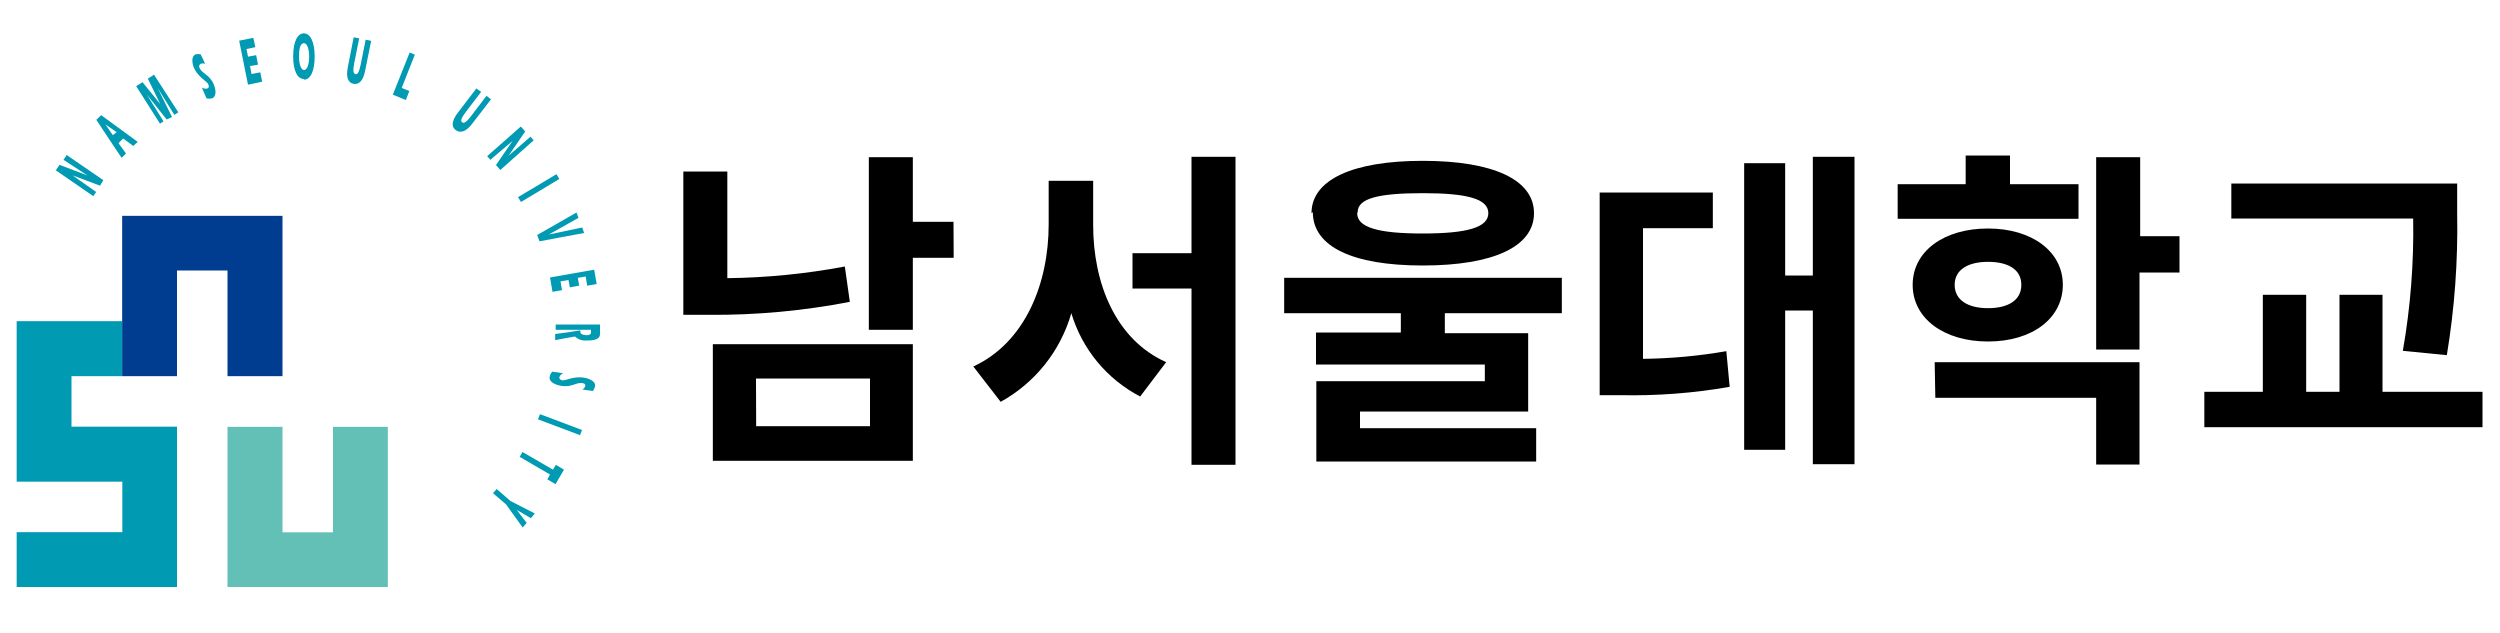 <svg width="150" height="38" viewBox="0 0 150 38" fill="none" xmlns="http://www.w3.org/2000/svg">
<path d="M23.27 35.22H13.65V25.61H16.95V31.94H19.98V25.61H23.27V35.22Z" fill="#62C0B6"/>
<path d="M7.34 22.57V19.27H1V28.9H7.34V31.93H1V35.22H10.62V28.89V25.6H4.29V22.57H7.34Z" fill="#009AB3"/>
<path d="M16.95 12.95H7.33V22.57H10.62V16.23H13.65V22.57H16.95V12.95Z" fill="#003D91"/>
<path d="M3.35 10.22L3.57 9.89L5.25 10.53L3.81 9.59L4 9.3L6.2 10.81L6 11.14L4.35 10.52L5.77 11.52L5.6 11.77L3.35 10.22Z" fill="#009AB3"/>
<path d="M6.77 8.11L6.33 7.47L7 7.93L6.77 8.11ZM7.56 9.21L7.11 8.59L7.39 8.31L8 8.76L8.26 8.51L6.07 6.91L5.78 7.19C6.29 7.95 6.78 8.72 7.3 9.47L7.56 9.21Z" fill="#009AB3"/>
<path d="M8.55 4.93L9.62 6.25L8.87 4.72L9.24 4.48L10.7 6.74L10.46 6.89L9.46 5.28L10.32 7.02L10 7.17L8.81 5.67L9.81 7.28L9.6 7.42L8.17 5.17L8.55 4.93Z" fill="#009AB3"/>
<path d="M12.11 5.25C12.156 5.282 12.208 5.305 12.264 5.315C12.319 5.325 12.376 5.324 12.43 5.31C12.49 5.31 12.57 5.24 12.5 5.06C12.43 4.88 11.89 4.64 11.63 4.06C11.52 3.76 11.47 3.37 11.74 3.26C11.839 3.239 11.941 3.239 12.04 3.26L12.31 3.83C12.22 3.797 12.12 3.797 12.03 3.83C11.993 3.856 11.967 3.895 11.956 3.939C11.945 3.983 11.95 4.029 11.97 4.07C12.12 4.43 12.57 4.46 12.83 5.07C12.96 5.4 13 5.79 12.72 5.9C12.611 5.925 12.499 5.925 12.39 5.9L12.11 5.25Z" fill="#009AB3"/>
<path d="M15.37 3.31L15.48 3.88L15 3.96L15.09 4.44L15.62 4.34L15.73 4.9L14.88 5.08L14.35 2.44L15.2 2.27L15.32 2.83L14.79 2.94L14.88 3.4L15.37 3.31Z" fill="#009AB3"/>
<path d="M18.24 2.59C18.44 2.59 18.55 2.98 18.55 3.39C18.55 3.8 18.45 4.19 18.25 4.2C18.05 4.21 17.94 3.81 17.94 3.39C17.94 2.97 18 2.59 18.24 2.59ZM18.24 4.78C18.62 4.78 18.88 4.28 18.88 3.39C18.88 2.5 18.61 2 18.23 2C17.85 2 17.59 2.5 17.59 3.39C17.59 4.28 17.86 4.75 18.25 4.74L18.24 4.78Z" fill="#009AB3"/>
<path d="M21.55 2.3L21.25 3.81C21.18 4.19 21.18 4.42 21.33 4.45C21.48 4.48 21.56 4.26 21.64 3.88L21.94 2.38L22.27 2.45L21.91 4.23C21.79 4.87 21.52 5.09 21.21 5.03C20.9 4.97 20.74 4.66 20.87 4.03L21.22 2.24L21.55 2.3Z" fill="#009AB3"/>
<path d="M24.58 3.15L24.89 3.28L24.1 5.28L24.56 5.46L24.35 6L23.57 5.68L24.58 3.15Z" fill="#009AB3"/>
<path d="M28.87 5.51L27.94 6.73C27.71 7.04 27.6 7.25 27.73 7.34C27.86 7.43 28.02 7.28 28.26 6.97L29.19 5.75L29.46 5.96L28.35 7.4C27.96 7.92 27.62 8 27.35 7.81C27.08 7.62 27.08 7.27 27.48 6.75L28.58 5.31L28.87 5.51Z" fill="#009AB3"/>
<path d="M31.25 7.59L31.51 7.89L30.51 9.35L31.83 8.2L32.02 8.42L30.02 10.2L29.76 9.9L30.76 8.45L29.42 9.59L29.23 9.37L31.25 7.59Z" fill="#009AB3"/>
<path d="M33.39 10.45L33.56 10.74L31.26 12.12L31.08 11.83L33.39 10.45Z" fill="#009AB3"/>
<path d="M32.23 14.1C32.44 13.99 33.88 13.15 34.59 12.75L34.71 13.07L32.93 14.07L34.93 13.65L35.05 13.98C34.5 14.07 32.92 14.38 32.37 14.48L32.23 14.1Z" fill="#009AB3"/>
<path d="M34.75 17.14L34.19 17.24L34.11 16.8L33.63 16.88L33.72 17.41L33.15 17.51L33 16.65L35.65 16.18L35.8 17.04L35.23 17.14L35.14 16.59L34.67 16.67L34.75 17.14Z" fill="#009AB3"/>
<path d="M36 19.47V20.05C36 20.33 35.71 20.44 35.18 20.43C35.056 20.441 34.931 20.425 34.814 20.384C34.697 20.342 34.59 20.276 34.5 20.19C34.1 20.26 33.67 20.33 33.31 20.41V20.04C33.82 19.98 34.31 19.91 34.82 19.82C34.815 19.85 34.815 19.88 34.82 19.91C34.82 20 34.91 20.1 35.17 20.11C35.43 20.12 35.46 20 35.46 19.96V19.79H33.34V19.47H36Z" fill="#009AB3"/>
<path d="M33.79 22.39C33.737 22.412 33.689 22.444 33.65 22.486C33.61 22.527 33.58 22.576 33.56 22.63C33.56 22.68 33.56 22.78 33.74 22.82C33.92 22.86 34.42 22.54 35.09 22.67C35.4 22.73 35.76 22.9 35.7 23.19C35.677 23.288 35.633 23.381 35.57 23.46L34.94 23.37C34.982 23.349 35.02 23.319 35.051 23.283C35.082 23.247 35.105 23.205 35.12 23.16C35.12 23.11 35.12 23.01 34.96 22.99C34.57 22.91 34.31 23.28 33.62 23.14C33.26 23.07 32.92 22.89 32.98 22.6C33.005 22.489 33.057 22.387 33.13 22.3L33.79 22.39Z" fill="#009AB3"/>
<path d="M34.92 25.8L34.8 26.11L32.28 25.16L32.4 24.85L34.92 25.8Z" fill="#009AB3"/>
<path d="M33.84 28.18L33.33 29.05L32.84 28.76L33 28.47L31.18 27.41L31.35 27.12L33.18 28.18L33.35 27.89L33.84 28.18Z" fill="#009AB3"/>
<path d="M30.63 30.06L32.09 30.81L31.85 31.09L31 30.59L31.6 31.37L31.36 31.65L30.36 30.26L29.58 29.59L29.8 29.34L30.63 30.06Z" fill="#009AB3"/>
<path d="M50.99 18.11C48.213 18.649 45.389 18.91 42.56 18.89H41V10.29H43.64V16.69C46.006 16.662 48.365 16.428 50.69 15.99L50.99 18.11ZM42.77 20.65H54.77V27.65H42.77V20.65ZM45.37 25.57H52.2V22.71H45.36L45.37 25.57ZM57.22 15.47H54.77V19.79H52.13V9.43H54.77V13.31H57.21L57.22 15.47Z" fill="black"/>
<path d="M65.59 13.51C65.59 16.99 66.93 20.37 69.97 21.73L68.41 23.79C67.422 23.276 66.547 22.568 65.838 21.709C65.128 20.85 64.599 19.857 64.28 18.79C63.958 19.912 63.418 20.96 62.69 21.873C61.963 22.785 61.062 23.546 60.04 24.11L58.4 21.99C61.52 20.55 62.92 16.99 62.92 13.47V10.85H65.59V13.51ZM74.13 9.41V27.89H71.49V17.31H67.95V15.19H71.49V9.41H74.13Z" fill="black"/>
<path d="M86.69 18.79V19.99H91.69V24.69H81.6V25.69H92.17V27.69H78.98V22.87H89.09V21.87H78.96V19.95H84.05V18.79H77.05V16.67H93.71V18.79H86.69ZM78.69 12.79C78.69 10.79 81.15 9.65 85.36 9.65C89.57 9.65 92.04 10.77 92.04 12.79C92.04 14.81 89.58 15.93 85.36 15.93C81.14 15.93 78.77 14.79 78.77 12.73L78.69 12.79ZM81.43 12.79C81.43 13.65 82.7 14.01 85.36 14.01C88.02 14.01 89.3 13.65 89.3 12.79C89.3 11.93 88.04 11.59 85.36 11.59C82.68 11.59 81.46 11.91 81.46 12.73L81.43 12.79Z" fill="black"/>
<path d="M98.58 21.53C100.256 21.512 101.928 21.358 103.58 21.07L103.78 23.21C101.611 23.59 99.411 23.757 97.21 23.71H95.98V11.55H102.77V13.69H98.58V21.53ZM111.27 9.41V27.85H108.77V18.63H107.11V26.99H104.65V9.79H107.11V16.53H108.77V9.41H111.27Z" fill="black"/>
<path d="M124.71 13.13H113.86V11.05H117.94V9.33H120.6V11.05H124.71V13.13ZM119.28 20.49C116.64 20.49 114.76 19.11 114.76 17.09C114.76 15.07 116.64 13.71 119.28 13.71C121.92 13.71 123.77 15.09 123.77 17.09C123.77 19.09 121.95 20.49 119.28 20.49ZM116.08 21.73H128.37V27.87H125.77V23.87H116.12L116.08 21.73ZM119.28 18.49C120.47 18.49 121.28 18.03 121.28 17.09C121.28 16.15 120.46 15.71 119.28 15.71C118.1 15.71 117.28 16.17 117.28 17.09C117.28 18.01 118.08 18.49 119.28 18.49ZM130.77 16.35H128.37V20.97H125.77V9.43H128.41V14.17H130.77V16.35Z" fill="black"/>
<path d="M148.95 23.51V25.63H132.26V23.51H135.77V17.69H138.37V23.51H140.37V17.69H142.95V23.51H148.95ZM144.17 21.05C144.631 18.429 144.838 15.77 144.79 13.11H133.88V11.01H147.43V12.79C147.484 15.643 147.276 18.495 146.81 21.31L144.17 21.05Z" fill="black"/>
</svg>
